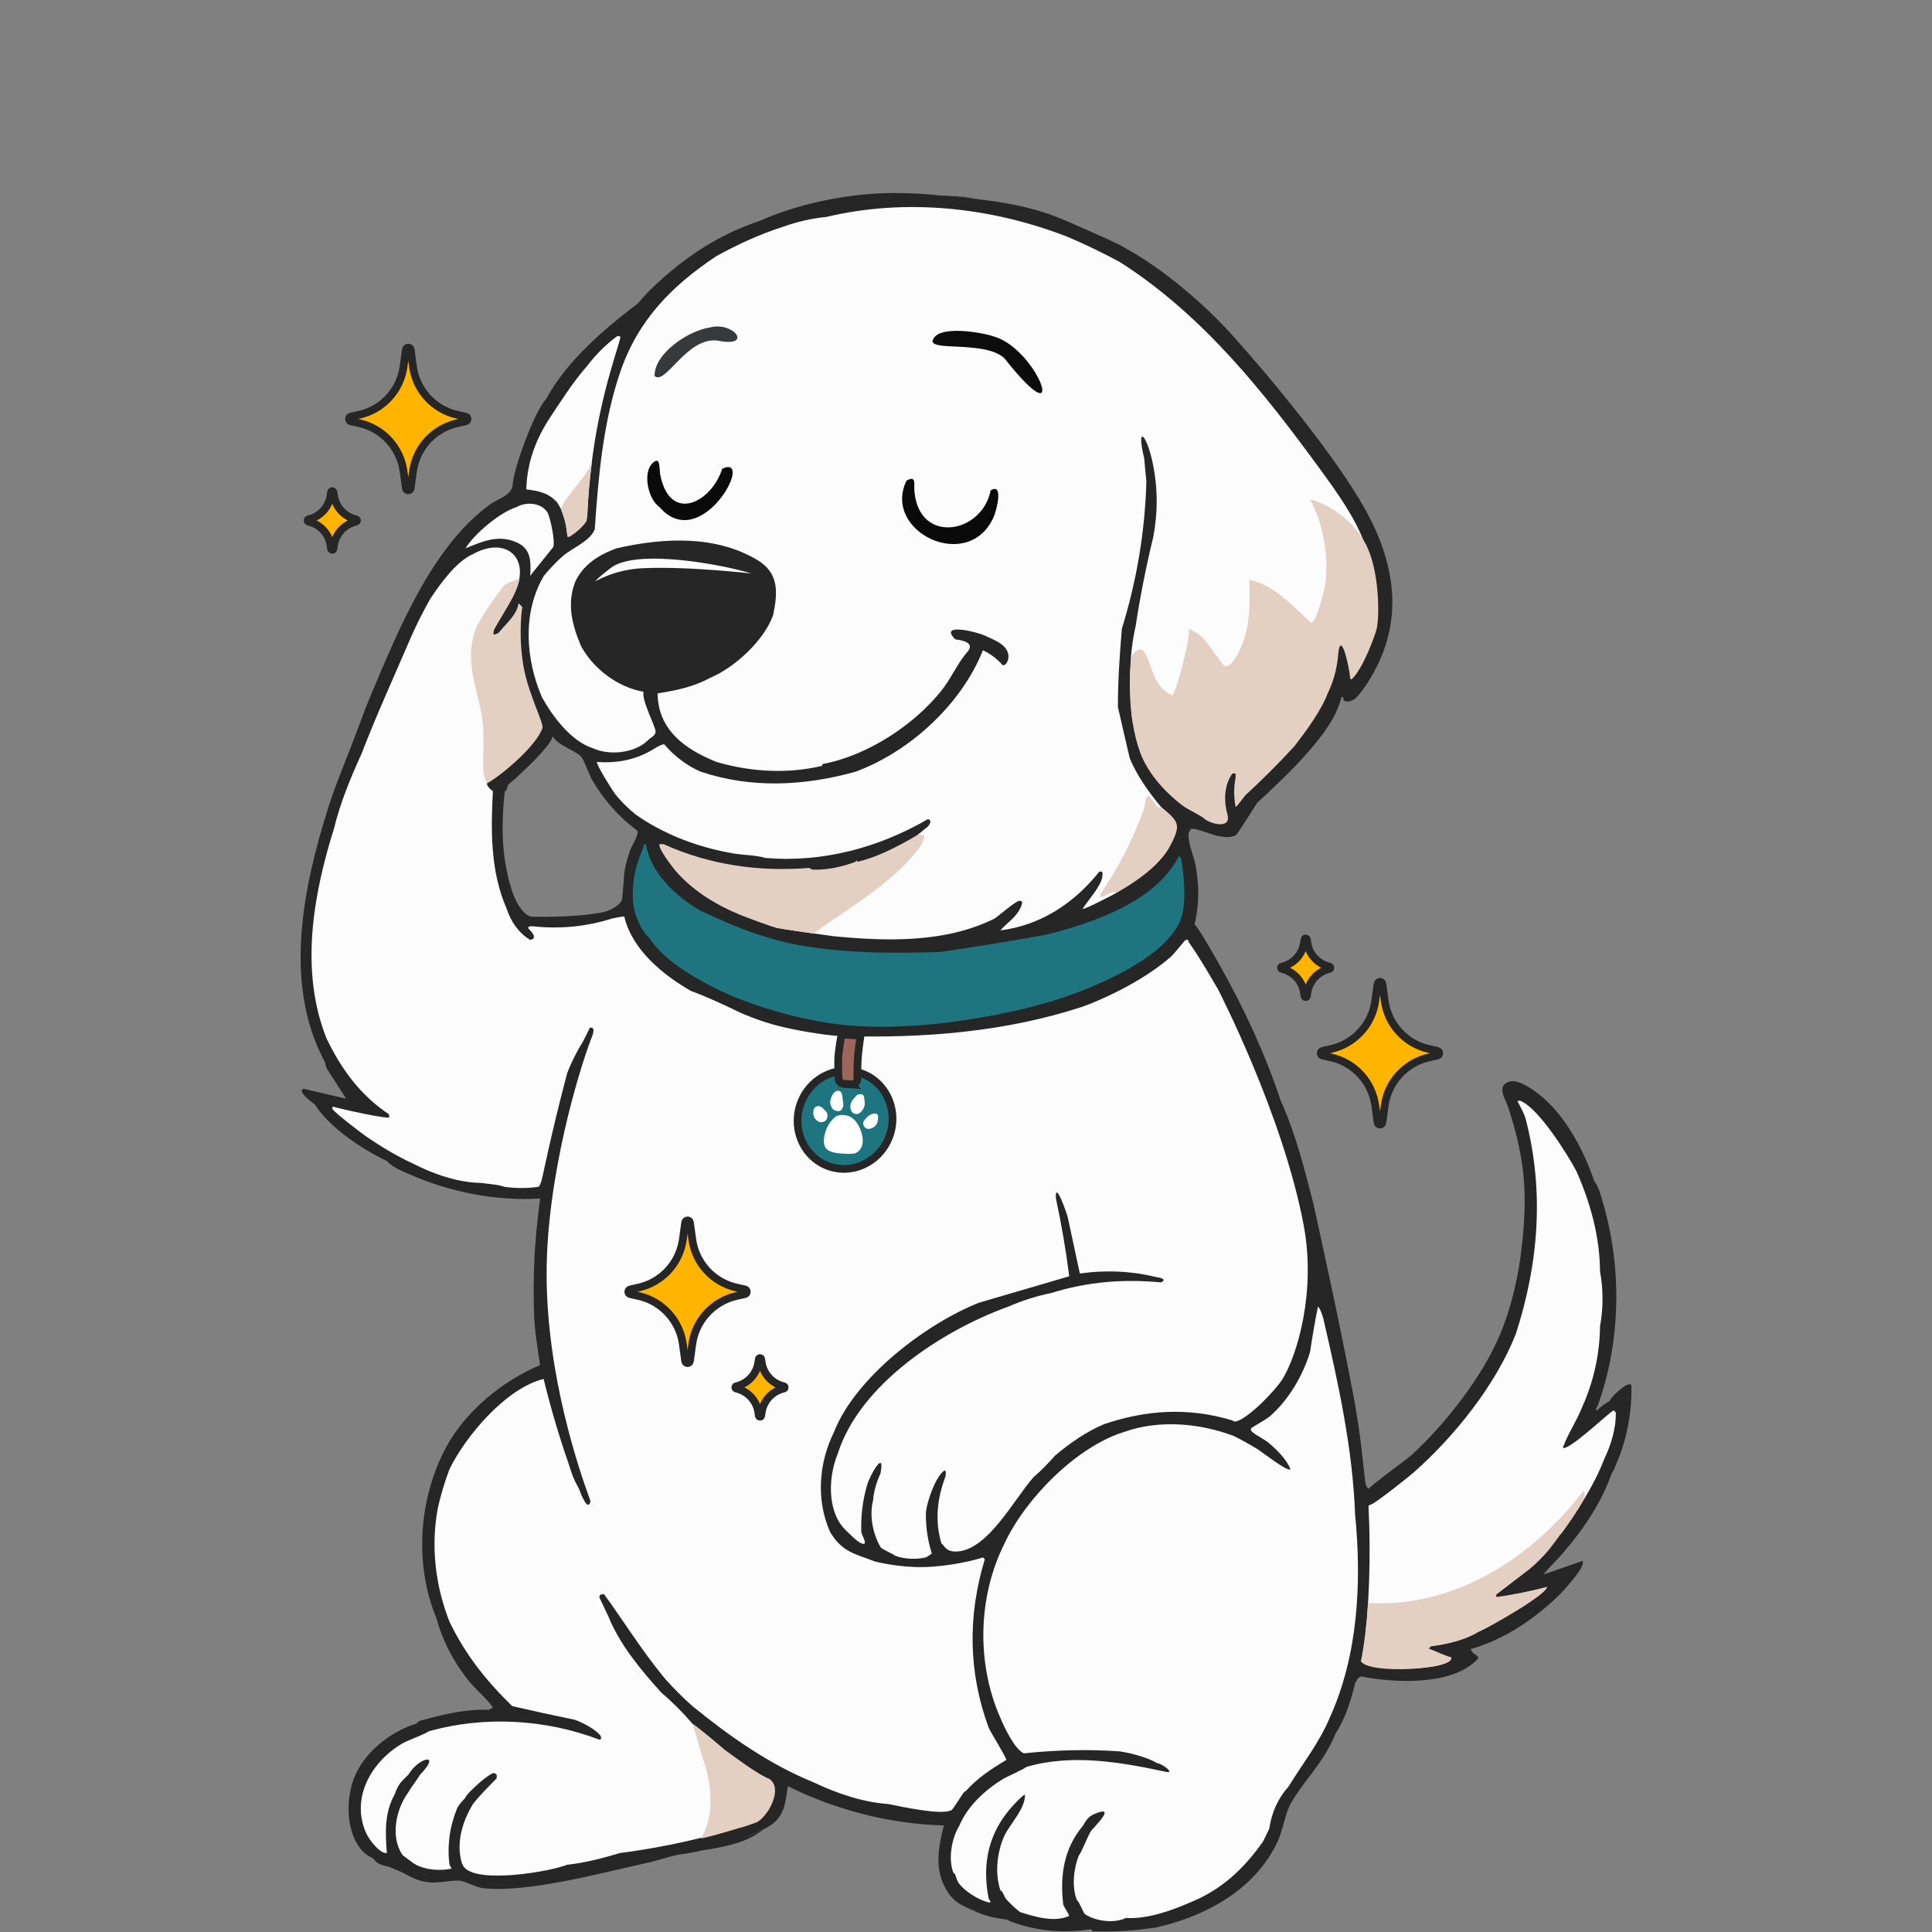 <?xml version="1.0" encoding="UTF-8"?>
<svg id="Layer_1" data-name="Layer 1" xmlns="http://www.w3.org/2000/svg" viewBox="0 0 250 250">
  <rect x="0" y="0" width="250" height="250" fill="#808080" stroke="none"/>
  <defs>
    <style>
      .cls-1 {
        fill: #9d665b;
      }

      .cls-1, .cls-2, .cls-3 {
        stroke: #262626;
        stroke-miterlimit: 10;
      }

      .cls-4 {
        fill: #e4d0c2;
      }

      .cls-5 {
        fill: #37393b;
      }

      .cls-2, .cls-6 {
        fill: #1e757f;
      }

      .cls-7 {
        fill: #0a0a0b;
      }

      .cls-8 {
        fill: #fdfcfc;
      }

      .cls-9 {
        fill: #fff;
      }

      .cls-10 {
        fill: #262626;
      }

      .cls-3 {
        fill: #ffb400;
      }

      .cls-11 {
        fill: #0c0c0c;
      }
    </style>
  </defs>
  <g>
    <path class="cls-10" d="M121.6,25.31c1.61.17,3.4.32,5.07.51-2.04-.41-2.99-.46-5.07-.51Z"/>
    <path class="cls-10" d="M208.57,190.63c.15-.19.33-.57.52-1.08,1.41-3.14,2.08-6.79,2.02-10.19-.13-1-2.71,1.44-2.79,1.89-.57.4-1.2.71-1.65,1.27-.37-.13.13-.63.13-.76,2.96-8.33,3.09-17.84.57-26.31-.25-.84-.5-1.93-1.08-2.6-1.22-3.75-3.57-8.17-6.59-10.78-.96-.83-3.09-2.47-4.38-2.11-1.78.5-.48,2.34-.18,3.25,1.79,5.51,2.45,9.64,2.03,15.47-.35,4.77-1.21,9.51-3.04,13.94-2.26,5.46-7.06,11.61-11.41,15.6-.8.73-5.49,4.09-5.58,4.43-.47-.26-.42-.7-.5-1.15-.18-1.03-.46-5.35-1.46-10.66-1.99-10.63-5.26-25.21-5.26-25.21-1.15-4.45-2.29-9.01-4.19-13.18-2.01-6.06-4.69-11.84-7.82-17.41-.38-.68-3.02-5.37-3.34-5.41.63-2.6.61-5,.14-7.62-.26-1.44-1.02-2.8-.9-4.3.14-.04.23-.47.37-.47,1.35-.02,3.97,1.69,5.71.85.28-.14,2.33-3.56,2.79-4.19,2.25-2.12,4.57-4.25,6.59-6.59,1.8-2.08,3.64-4.38,4.31-7.1h.25c-.13.74.73.62,1.27.37.63-.28,1.89-2.23,2.29-2.91,4.34-7.32,3.22-14.65-.76-21.8-3.72-6.68-12.01-16.77-17.24-22.57-1.3-1.44-2.62-2.76-4.06-4.06-2.96-2.68-6.14-5.13-9.63-7.1-1.54-.87-3.2-1.56-4.82-2.28-2.08-.92-4.15-1.89-6.34-2.54-2.56-.76-5.22-1.23-7.86-1.52l-5.07-.51c-2.59-.27-5.43-.4-8.11-.25-5.03.28-10.62,1.5-15.21,3.55-4.59,1.53-8.52,3.93-12.17,7.1-1.26,1.1-2.49,2.25-3.55,3.55-4.47,3.41-9.16,7.38-11.92,12.42-1.48,1.49-4.31,9.3-4.31,11.16-.28,1.38-1.86,1.67-2.97,2.48-7.42,5.4-11.74,16.06-15.28,24.4-.92,2.17-1.69,4.39-2.54,6.59-1.03,2.69-2.17,5.36-3.04,8.11-3.29,10.41-5.9,22.84-.51,32.96.15.36.17.84.46,1.18l2.33,3.63-5.45-1.27c-.38.05-.35.3-.13.63.3.46,1.06,1.04,1.52,1.39,2.01,3.08,6.07,5.74,9.38,7.35.61.72,1.76,1.18,2.62,1.57,5.37,2.4,11.27,3.59,17.16,3.25-.35,2.76-.66,5.58-.76,8.37-.08,2.24-.11,4.87,0,7.1.1,1.96.47,4.13.76,6.08-4.86,2.04-9.65,5.97-12.17,10.65-3.54,6.59-4.14,15.13-1.27,22.06.82,2.97,2.09,5.37,3.95,7.84.95,1.26,2.3,2.32,3.15,3.44.43.57.14.24-.26.63-2.71-.14-5.66.5-8.27,1.23-.41.12-.86.12-1.11.54-3.35,1.01-6.82,3.71-8.11,7.1-.99,2.6-1.01,6.23.51,8.62.57.89,1.14,1.32,2.03,1.77.45.77,1.32.87,2.09,1.07.5.23,1.01.45,1.52.65,1.09.57,2.06,1.17,3.49,1.33,1.3.15,3.18-.33,4.13-.2.67.09,2.02.86,2.97.96,5.75.64,15.41-2.01,21.3-3.3,1.26-.28,2.72-.77,3.8-1.01,1.08-.14,2.17-.33,3.26-.58,2.81-.45,5.69-.95,7.89-2.72-.84.43-1.69.78-2.57,1.09.85-.33,1.71-.69,2.57-1.09,1.2-.62,2.01-1.21,2.54-2.54.37-.93.42-2,.62-2.97.01-.02.02-.04.04-.06,6.16,3.07,13.24,4.89,20.14,5.06-.74,2.98-1.28,5.88.51,8.62.85,1.31,1.72,1.66,3.04,2.28.38.11.76.21,1.14.32-.41-.08-.8-.18-1.14-.32,1.62.76,2.74,1.06,4.56,1.27.18.1.33.16.51.25,3.31,1.24,6.78,1.58,10.4,1.01l.24.27c2.82.1,5.62-.08,8.38-.53,6.38-1.48,12.6-4.89,15.51-10.98.73-1.53,1.05-3.85,1.77-5.08,1.93-3.3,4.08-4.94,5.79-9.04,1.28-1.94,1.99-4.34,2.54-6.59.27,0-.02-.46.76-.76,4.17.83,11.15,1.18,14.57-1.78.76-.66.79-.7-.12-1.26-.03-.13-.32-.45-.26-.5,3.67-1.06,7.01-3.09,9.89-5.58,1.02-.88,1.94-1.74,2.79-2.79.38-.46,2.18-2.5,1.77-3.04l-5.07,1.77c.79-.98,1.71-1.83,2.54-2.79,2.71-3.15,4.96-6.48,6.34-10.4ZM45.54,236.14c.02.09.04.16.06.25-.04-.1-.06-.19-.06-.25ZM75.22,97.95c.45.56.98,2.28,1.47,3.1,1.49,2.5,3.41,4.68,5.76,6.42.31.5-.71,1.96-.9,2.53-.26.78-.54,1.68-.69,2.48-.18.95-.23,3.65-.45,4.11-.12.24-.9,1.11-2.32,1.43-2.78.61-7.3.65-9.22.6-.62-.02-1.06-.55-1.44-1.01-1.26-1.52-1.9-4.94-2.11-6.35-.43-2.91-.32-5.96,0-8.87.31.02.28-.66.5-.9.24-.27.68-.54,1.02-.88,1.14-1.1,2.26-2.08,3.3-3.3.55-.64,1.09-1.22,1.39-2.03.62,1.17,3.09,1.92,3.69,2.65ZM54.82,243.15c.29.07.57.15.86.21-.2-.02-.5-.1-.86-.21Z"/>
  </g>
  <g>
    <path class="cls-8" d="M124.91,231.83c1.56-1.75,3.3-2.89,5.3-4.09.06-.26-1.96-3.47-2.27-4.16-2.65-7.2-2.73-14.47-.51-21.8-.05-.09-.17-.2-.25-.25-.85.32-4.35,1.19-7.72,1.25-3.1.06-6.11-.67-6.34-.76-2.53-.98-4.16-1.18-5.71-3.79-1.83-4.15-1.47-8.91.51-12.93,2.76-7.05,11.87-14,18.76-16.73l11.68-3.42c-.43-3.38-1.01-6.75-1.73-10.1-.12-2.42,1.38,1.81,1.55,2.53l1.55,7.21c3.44-.48,6.78-.31,10.01.49.58.07,1.26.32.48.66-4.9-.46-9.51-.08-14.17,1.37-1.94.4-3.8.99-5.58,1.77-8.44,3.04-19.2,9.99-22.06,19.02-1.2,2.88-1.41,7.19.76,9.63.55.54,1.73,1.82,2.41,2.02.8.24-.07-1.09-.13-1.52-.07-2.08.18-4.11.76-6.09.37-1.29,2.36-4.74,1.72-1.46-.55,1.18-.87,2.35-.96,3.49-.5,1.94-.03,4.34,1.01,6.09.36.3,1.77.91,1.77,1.01,1.12.49,2.87.56,4.06.25.1-.02.66-.39.76-.51-.54-1.71-.79-3.49-.76-5.32.15-1.4,1.19-4.44,2.28-5.32.32-.3.33.21.26.66-1.18,3.12-1.35,6.02-.52,8.72.29.05.45,1.06,1.89,1.02,4.08-.1,7.47-6.75,10.03-9.64,1.01-.85,1.91-1.81,2.79-2.79,1.83-1.55,4.11-3.14,6.34-4.06,5.48-1.85,10.89-2.18,16.48-.51.12,0,.29.28.74.12,1.63-.56,4.92-3.95,5.86-5.45,1.88-3.05,4.36-11.24,2.74-19.87-2.7-14.38-11.11-30.59-11.11-30.59-1.13-1.91-2.42-4.18-3.74-6.02-.09-.13-.04-.51-.44-.32-.13.06-1.44,1.76-1.9,2.16-3.04,2.67-7.63,5.07-11.41,6.46-9.96,3.27-20.58,4.12-31.19,3.8-.86.03-4.76-.45-8.08-1.28-2.65-.66-4.91-1.68-5.1-1.77-2.04-.99-4.22-2.01-6.34-2.79-3.67-2.12-7.58-5.32-8.62-9.63-.51.03-1.01.17-1.52.25-3.34,1.07-6.8,1.41-10.4,1.01-.15.06-.49-.06-.51.25.91.9.99,1.41.25,1.52-1.55-.96-2.5-2.41-3.04-4.06-2.11-4.83-2.04-10.15-1.77-15.21-.18-.04-.87-.7-.76-1.01.23-4.92-.07-9.8-1.45-14.69-.48-4.11.62-5.92,2.86-9.05.84-1.18,2.02-2.77.72-.28-.56.84-3.83,5.96-3.32,6.67.62.86,1.09.64.93-.39.64-.37,1.02-1.09,1.14-2.15l1.14-1.91c.42-.85,1.24-2.07,1.52-2.79,2.22-4.45-1.01-7.44-5.32-5.07-2.18.93-4.29,3.88-5.58,5.83-.93,1.65-1.78,3.34-2.54,5.07-2.11,4.92-4.4,9.92-6.34,14.96-1.4,3.08-2.76,6.34-3.55,9.63-2.72,8.65-4.44,18.42-1.01,27.13,1.92,4.02,4.38,7.4,8.11,9.89,0,.13,0,.25.06.35.2.41-6.37-1.05-7.32-1.35l-.09.24c.13.43,3.73,3.15,4.38,3.61,1.75,1.21,4.08,2.63,6.01,3.49,2.66,1.38,5.87,2.5,8.87,2.54,1.02.15,2.19.19,3.04.51,1.41.19,2.89.21,4.31,0,.39.06.7-1.79.76-2.03.91-4.24,1.92-8.47,3.04-12.68.51-1.35,1.25-2.83,2.03-4.06l.9-1.81c.84-.19.36,1,.12,1.56-1.58,4.18-5.72,17.78-5.71,30.35.02,13.25,4.27,25.48,5.68,29.34-.33,1.45-1.22-.87-1.5-1.62-.73-1.33-.82-1.62-1.27-3.04-1.28-3.67-2.38-7.39-3.3-11.16-4.85,1.21-10.03,7.32-12.17,11.66-.63,1.66-1.14,3.35-1.52,5.07-.92,4.93-.32,10.05,1.52,14.71,2.05,4.24,4.76,7.65,8.11,10.9,2.71.63,5.41,1.22,8.11,1.77,1.09.41,2.56,1.16,3.3,2.03.13.27.16.54-.16.53-6.96-2.65-14.95-3.11-22.15-1.04,0,.18-2.69,1.18-3.21,1.48-4.04,2.3-6.88,7.09-4.77,11.71.35.77,1.74,2.64,2.66,2.54-.21-2.6-.33-5.21,1.01-7.61.53-1.41.77-1.55,1.77-2.54,1.33-2.25,4.37-2.94,1.52,0-.45.75-1.17,1.63-1.52,2.28-1.58,2.11-2.38,5.75-.76,8.11.13.13.88.68,1.01.76,1.3,1.15,3.64,1.37,5.32,1.01,0-.17-.23-.38-.25-.51-.32-2.55.04-4.98,1.01-7.35.32-.58.6-.82,1.01-1.27.2-.66,3.29-3.37,3.75-3.23.41.12.39.35.31.7-1.02,1.05-2.14,2.15-3.04,3.3-1.32,2.18-2.15,4.81-1.52,7.35.09.3.19.61.4.85,1.83,2.12,11.06.56,13.29-.34,2.31-.25,4.62-.85,6.85-1.52,4.3-.56,8.52-1.4,12.68-2.54.86-.21,1.82-.77,2.79-.76.29-.56.07-.8-.55-.76l-3.33.85c1.54-3.68.29-7.76-1.29-11.21l2.46,1.59c.61.23.95,0,.68-.6-1.47-1.07-2.7-2.09-4.06-3.3-1.23-1.45-2.59-2.8-4.06-4.06-2.67-2.97-5.33-6.15-6.85-9.89l-1.14-2.41c0-.31.2-.44.63-.38,2.7,3.73,4.86,7.27,7.86,10.9,1.12,1.26,2.29,2.44,3.55,3.55,4.81,3.92,9.93,7.53,15.72,9.89,2.97,1.41,6.33,2.56,9.63,2.79,1.61.32,6.97,1.51,8.19.78.24-.15,1.29-1.95,1.7-2.42Z"/>
    <path class="cls-8" d="M76.98,68.42c-.49,1.55-2.93,2.48-4.18,3.56-.75.65-1.8,1.76-2.42,2.53-2.81,4.75-2.37,10.79-.25,15.72,1.38,2.48,3.78,5.7,6.59,6.59,2.11.98,5.41.65,7.1-1.01.36-.38,1-.6,1.01-1.13.01-.69-1.79-3.92-1.56-5.16-3.34-.61-6.43-2.93-8.07-5.88-1.16-2.76-1.89-5.46-.76-8.37,1.06-2.23,3-3.45,5.32-4.31,5.93-1.37,12.81-1.77,18.26,1.52,2.85,1.72,2.6,4.28,2.03,7.1-1.14,3.26-4.99,6.81-8.11,8.11-2.12,1.17-4.48,1.68-6.85,2.03.06,4.77,3.59,7.25,7.61,8.87,4.41,1.31,9.23,1.57,13.69.51-.01-.12,0-.2.13-.25,5.7-1.08,11.75-5.01,15.33-9.52,1.22-1.53,2.07-3.53,3.3-4.94.78-.87.27-1.43-1.53-1.66-2.28-2.23,2.97-.96,4.07-.37,1.09.52,2.83,1.12,2.81,2.67,0,.34-.32,1.22-.78,1.02-.7-.81-1.57-1.45-2.53-1.91-2.77,6.99-9.45,13.12-16.48,15.72-6.62,1.84-13.42,2.2-20.03,0-1.78-.76-3.47-2.05-4.72-3.54-.27-.08-1.24.52-1.62.75-2.08,1.22-4.45,1.73-7.1,1.52-.06.42,1.89,3.48,2.28,4.06.81,1.03,1.76,1.97,2.79,2.79,3.72,2.6,8.14,4.24,12.62,5,1.34.23,2.83.19,4.11.58,7.48.63,14.71-1.36,21.03-5.02.42.1.43.42,0,.96-.43.31-.84.71-1.27,1.01.39,1.55-2.42,4.01-3.58,4.95-2.31,1.88-15.11,6.18-14.81,7.13,1.27.25,4.24.64,7.48,1.1,6.89.66,14.42.88,20.79-2.28.67-.45,2.63-2.18,3.17-2.29.75-.14.27.77.09,1.11-.6,1.11-1.68,1.78-2.5,2.7,5.24-.65,9.58-3.54,12.81-7.6.52-.11.43.27.39.64-.15,1.24-1.86,3.08-2.55,4.17.18.15,3.82-1.75,4.31-2.03.11-.79-.43-.75-1.03-.44,2.17-3.53,4.37-7.29,5.32-11.31.38.88,1.88,1.79,1.55.6-1.54-1.83-3.17-4.11-4.06-6.34-.52-2.19-1.02-4.39-1.52-6.59-.01-3.38.23-6.78.51-10.14,1.94-6.28,3-12.64,3.17-19.08l-.29-3c-1.03-4.27.28-3.2,1.07.47.71,3.27.73,6.48.11,9.76-.94,3.86-1.7,7.72-2.29,11.59-.84,3.59-.8,7.46-.51,11.16.04.84.2,1.6.51,2.28.52.25.77.05.79-.51-.23-1.89-.39-3.83-.41-5.76-.06-4.47.17-4.7,1.57-.59.4,1.07,1.92,3.17,3.15,2.56.78-.39,2.12-6.76,2.27-7.99,1.41,1.15,2.65,2.56,3.72,4.23.43.33.81.24,1.26.02,2.45-1.16,3.07-8.36,3.01-10.79.92-.38,6.02,4.16,6.85,5.09,1.45.74,2.13-2.09,2.4-3.25.96-4.22.64-7.89-.86-11.98,1.4,1.07,2.81,2.07,4.22,3.01.18.57,1.71,3.78,1.9,2.12.02-.16-.03-.25-.19-.26-1.28-3.47-3.46-6.5-5.62-9.47-7.45-10.22-15.33-20.18-26.07-27.04-2.23-1.21-4.51-2.31-6.85-3.3-9.85-3.82-20.89-5-31.19-2.54-1.89.18-3.75.61-5.58,1.27-3,.96-5.87,2.28-8.62,3.8-5.77,3.84-10.12,8.25-12.42,14.96-2.22,6.46-2.84,13.52-3.3,20.28Z"/>
    <path class="cls-8" d="M171.3,170.85s-.38-1.51-.76-1.77c-.39,1.94-.73,3.88-1.01,5.83-.89,3.02-2.82,6.3-5.21,8.36-.47.41-2.31,1.42-2.4,1.53-.12.14-.04.35.16.52.51.45,1.61.95,2.24,1.51,1,.88,2.17,2.03,2.67,3.29-.41.37-3.7-2.26-4.33-2.64-.86-.52-2.13-1.24-3.02-1.67-4.48-1.68-9.69-2.12-14.2-.51-6.17,1.91-12.79,8.67-15.47,14.45-3.45,6.9-3.63,15.52-.51,22.57.5,1.22,1.89,4.1,3.04,4.56,4.1-.43,8.32-.55,12.42-.25,1.46.22,3.57.78,4.82,1.52.57.04,2.28,1.27,1.24,1.15-5.93-1.29-12.33-2.4-18.23-.64,0,.16-2.52,1.27-2.92,1.51-2.35,1.44-4.61,3.5-5.7,6.09-.99,1.62-1.46,4.28-.76,6.09.28-.03.39.91.64,1.26.75,1.07,2.55,2.21,3.81,2.53.73.18.1-.37.11-.49-.91-4.61.04-8.71,3.3-12.17.44-.41.82-.93,1.4-1.27.06,1.8-1.8,3.62-2.66,5.32-.96,2.15-1.26,4.88-.51,7.1.3.04.48.82.76,1.14.39.44,1.32,1.34,1.78,1.65,1.96.63,4.41,1.36,6.34.51.02-.26-.66-1.1-.76-1.52-.44-3.69.08-7.21,2.54-10.14.45-.73.63-1.18,1.59-1.58,2.91-1.2-.22,1.8-.54,2.25-.32.47-1.39,3.12-1.56,3.13-.68,1.7-.95,4.11-.25,5.83.2-.01.76,1.45,1.01,1.77,1.43.98,3.9,1.23,5.32.51,2.68.19,5.87-.93,8.37-2.03,4.06-1.65,6.89-4.34,9.38-7.86l.8-1.65c.33-2.16,1.16-3.98,2.49-5.45,1.82-2.96,3.95-5.63,5.32-8.87,3.7-8.14,4.17-17.56,3.3-26.37-.31-8.45-2.15-16.87-4.06-25.1Z"/>
    <path class="cls-8" d="M208.43,182.76c-.7.51-5.66,5.11-6.2,4.57.66-1.83,1.83-3.51,2.53-5.32,1.45-3.21,2.26-6.87,2.28-10.4.44-2.27.43-4.83,0-7.1-.02-4.44-1.24-8.87-3.04-12.93-1.2-2.28-4.91-8.17-7.23-9.12-.15-.06-.43-.05-.37.12.34.62.81,1.5,1.01,2.16,2.44,9.38,1.7,18.73-1.27,27.89-2.61,6.6-7.9,13.2-13.18,17.88-.66.59-5.16,4.15-5.58,4.18l-.3.14c.33,6.41.12,13.12-.71,19.64,0,.07-.31.44-.25.5.1.12,2.73.73,3.04.77,1.65.35,7.45.24,8.53-.92.07-.08.09-.21.09-.35-.08,0-.17,0-.25,0-.53-.15-1.32-.14-1.91-.07-2.77.33-5.37.61-8.17,0l.67-6.5c8.9.43,17.1-3.89,23.22-10.11-.17.58.02.98.64.7,2.06-2.86,4.33-6.33,5.58-9.63.88-1.82,1.58-4.03,1.52-6.09-.33-.35-.25-.3-.64-.01Z"/>
    <path class="cls-8" d="M72.16,65.12c.86,1.28,1.12,2.81,1.27,4.31.31-.18.72-.3,1.01-.51l.03-.44c-1.72-.57.22-5.85.79-5.93.24-.03-.33,4.31-.41,4.72l.36.63c.15-.18.29-.4.51-.51l.27-.5c.26-6.75,1.35-13.35,3.28-19.78.17-.69,1.04-3.26,1.01-3.55l-.36-.1c-1.5,1.09-2.81,2.4-3.95,3.9-1.84,2.09-3.54,4.76-5.07,7.1-1.74,2.76-2.67,5.63-2.79,8.62.01.09-.03.2,0,.25,1.63.19,2.94.46,4.06,1.77Z"/>
    <path class="cls-8" d="M66.76,70.14c1.97.83,1.95,2.44,1.85,4.36l2.99-3.73c.24-.79-.35-3.55-.71-4.38-.79-1.39-2.88-1.49-4.06-.76-2.11.63-5.44,3.44-6.59,5.32,2.18-.87,4.16-1.8,6.51-.81Z"/>
  </g>
  <path class="cls-6" d="M153.01,112.19c-.04-.32-.1-1.38-.47-1.42-2.89,5.85-11,8.61-16.99,10.14-4.62.85-9.27,1.61-13.94,2.28-2.62.06-10.95.43-18.12-.87-6.24-1.13-11.48-3.91-12.82-4.46-3.21-1.85-6.42-4.82-7.1-8.62-.35-.08-.27.26-.37.51-.31.74-.78,2.11-.89,2.54-.52,2.1-.71,4.88.25,6.85.27.73.89,1.79,1.52,2.28,1.8,3.05,7.06,5.89,10.3,7.32.38.17,7.49,3.23,15.31,3.94,7.92.72,16.56-.9,16.56-.9,3.82-.63,7.59-1.45,11.26-2.68,4.72-1.58,14.42-5.63,15.52-10.97.39-1.89.23-4.02-.03-5.93Z"/>
  <g>
    <path class="cls-4" d="M178.14,81.35c.39-1.57.36-7.5-1.37-10.86-2.12-4.13-6.17-5.64-7.25-5.87,1.71,3.16,2.4,7.17,2,10.75-.09.77-1.17,5.22-1.87,5.22-2.38-2.18-4.72-4.87-7.99-5.57.05,3.26.18,6.01-1.22,9.05-.27.58-1.25,2.52-2.04,2.07-.2-.11-2.21-3.08-2.81-3.65-.53-.51-1.11-.86-1.78-1.13.36.84-1.72,8.74-2.15,8.62-2.39-1.07-2.46-3.59-3.46-5.42-.6-1.09-1.69-.2-1.83.72-.18,1.23-.59,7.26,1.15,12.05,1.32,3.64,4.68,6.33,5.7,7.05.44.31,2.59,1.4,2.62,1.57.76.63,3.36,1.38,3.03-.41-.53-1.84-.44-3.48.26-4.92.27-.3.17-.66.76-.51.02.17-.02.34,0,.51-.26,1.27-.24,2.53,0,3.8.14,0,1.03-1.25,1.27-1.52,2.2-2.02,4.31-4.13,6.34-6.34,1.49-1.93,3.45-4.58,4.31-6.85.69-1.42,1.13-2.95,1.31-4.59.27-4.2,1.47,1.08,1.6,2.67l.13.15c1.55-1.32,3.18-6.04,3.3-6.59Z"/>
    <path class="cls-4" d="M117.55,108.73c-2.12,1.16-4.22,2.22-6.59,2.79-.08-.22-.17-.22-.25,0-1.78.65-3.68,1.09-5.58,1.01l-.43-.22c-6.5.52-12.88-.38-18.84-3.08-.17,0-.34,0-.51,0-.31.4,1.64,2.95,2.03,3.41,2.25,2.63,5.27,4.45,8.44,5.76.58.24,4.36,1.65,4.61,1.64.29.08,4.85.77,4.85.77,0,0,2.73-2,2.9-2.04,3.11-2.14,6.51-4.38,9.12-7.12.73-.77,2.41-2.53,2.28-3.55l-.76-.13c-.25.18-.87.5-1.27.76Z"/>
    <path class="cls-4" d="M204.89,192.91c-6.46,8.52-16.7,15.24-27.86,14.5-.16,2.6-.46,5.11-.92,7.55.95,1.76,12.27,1.06,11.66-.5-.9-.27-2.03-.82-2.89-1.13l.28-.29c2.11-.27,4.35-.79,6.16-1.87,1.25-.52,8.88-4.83,8.87-5.83-2.17.56-4.35,1-6.55,1.32l-.04-.31c1.43-1.1,2.87-2.2,4.31-3.3.92-.76,1.77-1.62,2.54-2.54.5-.65,1.04-1.36,1.52-2.03.66-.78,2.23-3.07,2.88-4.29.18-.33.36-.94.04-1.29Z"/>
    <path class="cls-4" d="M67.6,78.56l-.5-.51c-.2,1.55-1.68,2.67-2.54,3.8-.67.45-.98.3-.52-.58,1.07-2.04,2.72-4.07,3.18-6.35-.31.01-1.72.58-1.91.77-.73.72-3.36,4.64-3.72,5.6-1.78,4.76.64,8.46.93,12.86.12,1.78-.08,3.59.03,5.57.04.71.45,1.67.48,1.65,2.05-1.17,6.44-4.94,7.16-7.17.19-.59-1.6-3.94-2.34-7.42s-.45-7.26-.26-8.23Z"/>
    <path class="cls-4" d="M99.55,230.18c-1.28-.42-4.57-2.89-5.83-3.8-.86-.76-3.51-2.99-4.18-3.38.53,1.27,1.01,3.39,1.46,4.69,1.06,3.05,1.53,7.31-.3,10.17.18.14,5.01-1.33,5.04-1.34.5-.11,1.78-.55,2.28-.76,1.59-1,3.28-4.44,1.52-5.58Z"/>
    <path class="cls-4" d="M150.25,104.42s-.11.23-.37.03c-.49-.37-.69-.88-1.04-1.29-.63-.73-.69,1.17-.79,1.46-1.45,4.07-3.27,7.49-5.65,11.08-.33,1.13,1.75-.84,2.02-.13,2.49-1.41,5.62-3.52,6.98-6.08,1.52-2.87,1.11-3.16-1.15-5.08Z"/>
    <path class="cls-4" d="M72.6,65.86c-.02.14.32.85.51,1.61.21.84.27,1.73.33,1.96.06.27.87-.4,1.01-.51.57-.4,1.33-1.18,1.47-1.58.06-.18.11-1.89.26-3.65.19-2.16.48-4.43.48-4.43.03,1.81-3.87,5.22-4.06,6.6Z"/>
  </g>
  <path class="cls-5" d="M91.88,42.37c3.05-.82,5.69,2.66.96,1.7-4.01-.49-6.72,5.87-8.14,4.58-.04-2.93,4.4-5.88,7.18-6.28Z"/>
  <path class="cls-7" d="M128.19,63.46c-1.11,5.61-9.18,7.01-9.85.24-.15-.84.37-2.31-1.04-1.5-3.2,6.62,8.06,12.02,11.28,4.69.35-.77,1.34-4.51-.39-3.43ZM117.85,62.32c-.11.03-.2.07-.29.12.08-.07.17-.11.29-.12Z"/>
  <path class="cls-11" d="M128.7,43.57c-1.59-.57-7.43-1.59-8.01.49-.32,1.43,6.8-.01,9.28,2.3,8.56,10.84,4.47-1.02-1.27-2.79Z"/>
  <path class="cls-7" d="M93.45,60.67c-1.34,4.25-6.64,7.13-7.99.91-.2-.88.09-2.81-1.13-1.54-1.16,1.34-.43,4.59,1.01,5.58,5.42,6.23,12.48-7.02,8.1-4.96Z"/>
  <g>
    <ellipse class="cls-2" cx="109.36" cy="144.92" rx="6.37" ry="6.12" transform="translate(-61.44 206.49) rotate(-72.79)"/>
    <path class="cls-1" d="M110.19,140.33l-.97-.06c-.39-.02-.71-.34-.72-.73-.02-.63-.05-1.58-.04-2.33.02-1.25.44-3.34.44-3.34l2.45.14s-.31,1.97-.38,3.46c-.03.8-.03,1.58-.02,2.12,0,.42-.34.76-.77.73Z"/>
    <g>
      <path class="cls-9" d="M106.65,147.18c.15-.99.55-1.87,1.36-2.6.43-.39,1.43-.4,2.06-.04,1.27.71,1.78,2.85,1.49,3.67-.29.81-.79,1.01-1.08,1.07s-1.76.04-2.59-.15c-1.14-.27-1.4-.94-1.24-1.94Z"/>
      <g>
        <path class="cls-9" d="M105.3,144.43c-.08-.31-.11-.66.06-1,.11-.22.36-.34.61-.29.18.03.33.11.46.23.17.16.34.33.5.51.1.11.15.25.14.41,0,.14,0,.28-.04.4-.1.36-.55.6-.92.51-.35-.09-.68-.39-.82-.78Z"/>
        <path class="cls-9" d="M109.13,142.91c0,.31-.12.56-.32.76-.1.1-.23.11-.36.11-.36,0-.65-.16-.83-.48-.2-.37-.25-.76-.09-1.17.09-.23.16-.47.33-.66.13-.14.26-.27.46-.31.28-.05.52.09.61.37.02.07.04.14.05.21.05.33.09.66.13.99,0,.07.01.13.02.17Z"/>
        <path class="cls-9" d="M111.91,142.88c-.08.39-.22.74-.51,1.01-.21.21-.46.33-.76.24-.33-.1-.52-.33-.58-.66-.08-.4.02-.77.25-1.1.14-.2.32-.38.48-.57.13-.15.29-.2.48-.21.31-.02.5.1.55.41.05.29.06.59.08.88Z"/>
        <path class="cls-9" d="M111.76,145.07c-.23.43.14,1.01.6,1.01.51,0,1.08-.41,1.2-.91.05-.23.07-.47.06-.7-.02-.28-.2-.41-.48-.38-.19.03-.39.08-.55.17-.35.2-.6.52-.82.8Z"/>
      </g>
    </g>
  </g>
  <path class="cls-9" d="M97.21,74.2c-3.89-1.19-14.66-3.17-18.05-.8-.17.12-1.97,1.51-2.11,1.81-.02.04,2.4-1.5,6.05-1.68,5.92-.29,14.21.7,14.11.67Z"/>
  <path class="cls-3" d="M42.84,71.01l-.06-.4c-.21-1.53-1.35-2.77-2.86-3.11h0c-.16-.04-.16-.27,0-.3h0c1.51-.34,2.65-1.58,2.86-3.11l.06-.4c.02-.18.28-.18.31,0l.06.4c.21,1.53,1.35,2.77,2.86,3.11h0c.16.04.16.27,0,.3h0c-1.51.34-2.65,1.58-2.86,3.11l-.06.4c-.02.18-.28.18-.31,0Z"/>
  <path class="cls-3" d="M98.19,183.19l-.06-.4c-.21-1.53-1.35-2.77-2.86-3.11h0c-.16-.04-.16-.27,0-.3h0c1.51-.34,2.65-1.58,2.86-3.11l.06-.4c.02-.18.28-.18.31,0l.06.4c.21,1.53,1.35,2.77,2.86,3.11h0c.16.04.16.27,0,.3h0c-1.51.34-2.65,1.58-2.86,3.11l-.06.4c-.02.18-.28.18-.31,0Z"/>
  <path class="cls-3" d="M168.8,128.89l-.06-.4c-.21-1.53-1.35-2.77-2.86-3.11h0c-.16-.04-.16-.27,0-.3h0c1.51-.34,2.65-1.58,2.86-3.11l.06-.4c.02-.18.28-.18.31,0l.06.4c.21,1.53,1.35,2.77,2.86,3.11h0c.16.04.16.27,0,.3h0c-1.51.34-2.65,1.58-2.86,3.11l-.06.4c-.02.18-.28.18-.31,0Z"/>
  <path class="cls-3" d="M52.52,63.18l-.3-2.19c-.42-3.07-2.71-5.56-5.73-6.23l-1.08-.24c-.33-.07-.33-.54,0-.61l1.08-.24c3.02-.68,5.31-3.16,5.73-6.23l.3-2.19c.05-.36.57-.36.62,0l.3,2.19c.42,3.07,2.71,5.56,5.73,6.23l1.08.24c.33.07.33.54,0,.61l-1.08.24c-3.02.68-5.31,3.16-5.73,6.23l-.3,2.19c-.05.36-.57.36-.62,0Z"/>
  <path class="cls-3" d="M88.66,176.12l-.3-2.19c-.42-3.07-2.71-5.56-5.73-6.23l-1.08-.24c-.33-.07-.33-.54,0-.61l1.08-.24c3.02-.68,5.31-3.16,5.73-6.23l.3-2.19c.05-.36.57-.36.62,0l.3,2.19c.42,3.07,2.71,5.56,5.73,6.23l1.08.24c.33.07.33.54,0,.61l-1.08.24c-3.02.68-5.31,3.16-5.73,6.23l-.3,2.19c-.05.36-.57.36-.62,0Z"/>
  <path class="cls-3" d="M178.26,145.25l-.3-2.19c-.42-3.07-2.71-5.56-5.73-6.23l-1.08-.24c-.33-.07-.33-.54,0-.61l1.08-.24c3.02-.68,5.31-3.16,5.73-6.23l.3-2.19c.05-.36.57-.36.62,0l.3,2.19c.42,3.07,2.71,5.56,5.73,6.23l1.08.24c.33.07.33.54,0,.61l-1.08.24c-3.02.68-5.31,3.16-5.73,6.23l-.3,2.19c-.05.36-.57.36-.62,0Z"/>
</svg>